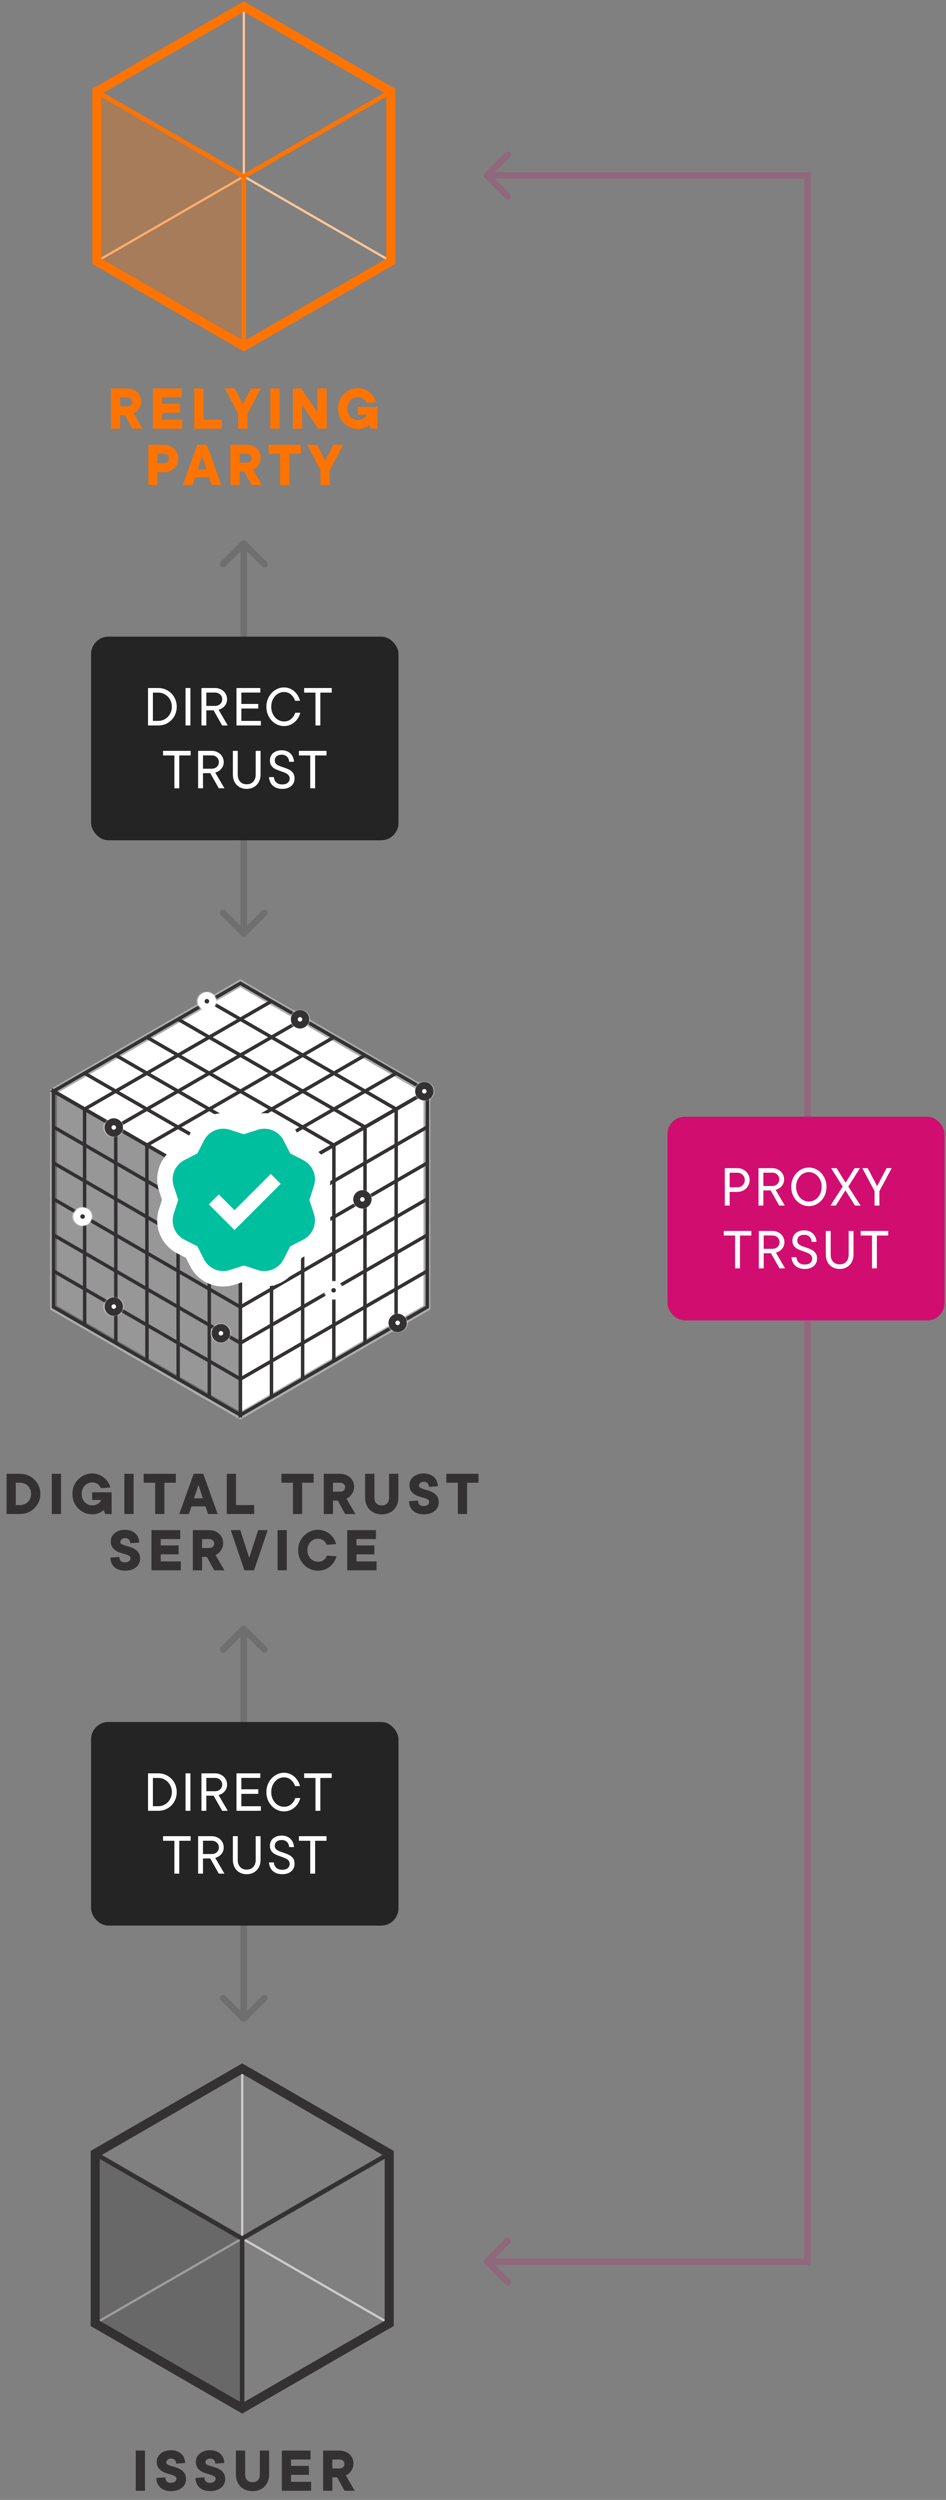 <svg width="437" height="1154" viewBox="0 0 437 1154" fill="none" xmlns="http://www.w3.org/2000/svg">
<rect x="0" y="0" width="437" height="1154" fill="#808080" stroke="none"/>
<path d="M112.637 3V81.42" stroke="#FFC799" stroke-width="1.044" stroke-miterlimit="10"/>
<path d="M180.547 120.625L112.637 81.42" stroke="#FFC799" stroke-width="1.044" stroke-miterlimit="10"/>
<path d="M44.716 120.625L112.636 81.42" stroke="#FFC799" stroke-width="1.044" stroke-miterlimit="10"/>
<path d="M44.716 42.216V120.625L112.636 159.841L180.546 120.625V42.216L112.636 3L44.716 42.216Z" stroke="#FF7300" stroke-width="4.176" stroke-miterlimit="10"/>
<path d="M112.606 159.884V81.464" stroke="#FF7300" stroke-width="2.088" stroke-miterlimit="10"/>
<path d="M44.696 42.26L112.606 81.464" stroke="#FF7300" stroke-width="2.088" stroke-miterlimit="10"/>
<path d="M180.526 42.26L112.606 81.464" stroke="#FF7300" stroke-width="2.088" stroke-miterlimit="10"/>
<path d="M44.847 42.468L112.257 81.503V159.573L44.847 120.826V42.468Z" fill="#FF7300" fill-opacity="0.3"/>
<path d="M51.227 179.325H58.744C59.701 179.325 60.571 179.482 61.354 179.795C62.155 180.091 62.842 180.509 63.416 181.048C63.99 181.587 64.434 182.214 64.748 182.927C65.061 183.641 65.217 184.406 65.217 185.224C65.217 186.251 65.035 187.121 64.669 187.835C64.304 188.548 63.904 189.131 63.468 189.583C63.033 190.018 62.624 190.332 62.242 190.523C61.876 190.714 61.694 190.81 61.694 190.81L65.818 197.884H61.093L57.7 191.698H55.481V197.884H51.227V179.325ZM58.744 187.574C59.475 187.574 60.049 187.382 60.467 186.999C60.884 186.599 61.093 186.103 61.093 185.511C61.093 184.92 60.884 184.433 60.467 184.05C60.049 183.65 59.475 183.449 58.744 183.449H55.481V187.574H58.744ZM70.635 179.325H83.895V183.449H74.889V186.399H83.164V190.523H74.889V193.76H84.182V197.884H70.635V179.325ZM89.737 179.325H93.992V193.76H102.397V197.884H89.737V179.325ZM110.039 190.967L103.853 179.325H108.421L112.205 186.686L115.938 179.325H120.506L114.32 190.967V197.884H110.039V190.967ZM124.883 179.325H129.138V197.884H124.883V179.325ZM135.293 179.325H139.13L146.621 190.21V179.325H150.902V197.884H147.065L139.548 186.973V197.884H135.293V179.325ZM165.32 198.04C164.067 198.04 162.884 197.797 161.77 197.31C160.674 196.822 159.708 196.161 158.873 195.326C158.038 194.473 157.377 193.473 156.889 192.324C156.419 191.176 156.185 189.931 156.185 188.592C156.185 187.269 156.419 186.034 156.889 184.885C157.377 183.737 158.038 182.745 158.873 181.909C159.708 181.057 160.674 180.387 161.77 179.9C162.884 179.412 164.067 179.169 165.32 179.169C166.417 179.169 167.426 179.351 168.348 179.717C169.288 180.065 170.114 180.543 170.828 181.152C171.559 181.744 172.168 182.431 172.655 183.215C173.142 183.998 173.499 184.807 173.725 185.642L169.288 185.955C169.183 185.625 169.018 185.303 168.792 184.989C168.566 184.659 168.287 184.372 167.957 184.128C167.643 183.884 167.26 183.684 166.808 183.528C166.373 183.371 165.877 183.293 165.32 183.293C164.659 183.293 164.033 183.423 163.441 183.684C162.849 183.945 162.327 184.311 161.875 184.781C161.44 185.25 161.092 185.816 160.831 186.477C160.587 187.121 160.465 187.826 160.465 188.592C160.465 189.375 160.587 190.097 160.831 190.758C161.092 191.402 161.44 191.959 161.875 192.428C162.327 192.898 162.849 193.264 163.441 193.525C164.033 193.786 164.659 193.916 165.32 193.916C165.912 193.916 166.434 193.847 166.886 193.707C167.356 193.551 167.756 193.351 168.087 193.107C168.435 192.864 168.722 192.594 168.948 192.298C169.175 192.002 169.34 191.706 169.444 191.411H165.32V187.861H174.299V197.884H171.35L170.619 196.109C170.201 196.474 169.723 196.796 169.183 197.075C168.731 197.318 168.174 197.544 167.513 197.753C166.869 197.945 166.138 198.04 165.32 198.04ZM68.506 205.325H75.711C76.668 205.325 77.546 205.491 78.347 205.821C79.165 206.152 79.87 206.604 80.461 207.179C81.053 207.735 81.514 208.397 81.844 209.162C82.175 209.928 82.341 210.755 82.341 211.642C82.341 212.529 82.175 213.365 81.844 214.148C81.514 214.913 81.053 215.583 80.461 216.158C79.87 216.714 79.165 217.158 78.347 217.489C77.546 217.819 76.668 217.985 75.711 217.985H72.761V223.884H68.506V205.325ZM75.711 213.861C76.041 213.861 76.346 213.8 76.624 213.678C76.92 213.556 77.172 213.4 77.381 213.208C77.607 212.999 77.781 212.764 77.903 212.503C78.025 212.225 78.086 211.938 78.086 211.642C78.086 211.346 78.025 211.068 77.903 210.807C77.781 210.546 77.607 210.319 77.381 210.128C77.172 209.919 76.92 209.754 76.624 209.632C76.346 209.51 76.041 209.449 75.711 209.449H72.761V213.861H75.711ZM91.135 205.325H95.572L102.202 223.884H97.764L96.59 220.36H90.117L88.942 223.884H84.505L91.135 205.325ZM95.415 216.654L93.353 210.467L91.291 216.654H95.415ZM106.431 205.325H113.948C114.905 205.325 115.775 205.482 116.558 205.795C117.359 206.091 118.046 206.509 118.62 207.048C119.195 207.587 119.638 208.214 119.952 208.927C120.265 209.641 120.421 210.406 120.421 211.224C120.421 212.251 120.239 213.121 119.873 213.835C119.508 214.548 119.108 215.131 118.673 215.583C118.237 216.018 117.829 216.332 117.446 216.523C117.08 216.714 116.898 216.81 116.898 216.81L121.022 223.884H116.297L112.904 217.698H110.685V223.884H106.431V205.325ZM113.948 213.574C114.679 213.574 115.253 213.382 115.671 212.999C116.088 212.599 116.297 212.103 116.297 211.511C116.297 210.92 116.088 210.433 115.671 210.05C115.253 209.65 114.679 209.449 113.948 209.449H110.685V213.574H113.948ZM129.396 209.449H124.071V205.325H138.949V209.449H133.65V223.884H129.396V209.449ZM148.052 216.967L141.866 205.325H146.434L150.219 212.686L153.952 205.325H158.519L152.333 216.967V223.884H148.052V216.967Z" fill="#FF7400"/>
<path d="M113.682 249.823C113.096 249.237 112.147 249.237 111.561 249.823L102.015 259.369C101.429 259.955 101.429 260.905 102.015 261.49C102.601 262.076 103.551 262.076 104.136 261.49L112.622 253.005L121.107 261.49C121.693 262.076 122.642 262.076 123.228 261.49C123.814 260.905 123.814 259.955 123.228 259.369L113.682 249.823ZM111.561 431.944C112.147 432.53 113.096 432.53 113.682 431.944L123.228 422.398C123.814 421.813 123.814 420.863 123.228 420.277C122.642 419.691 121.693 419.691 121.107 420.277L112.622 428.762L104.136 420.277C103.551 419.691 102.601 419.691 102.015 420.277C101.429 420.863 101.429 421.813 102.015 422.398L111.561 431.944ZM111.122 250.884L111.122 430.884L114.122 430.884L114.122 250.884L111.122 250.884Z" fill="#333132" fill-opacity="0.2"/>
<path d="M24.738 503.752V603.588L111.002 653.506L197.215 603.588V503.752L111.002 453.884L24.738 503.752Z" fill="white" stroke="#AEAEAE" stroke-width="3.187" stroke-miterlimit="10"/>
<path d="M111.041 453.884L197.442 503.718L111.041 553.551L24.64 503.718L111.041 453.884Z" stroke="#333132" stroke-width="1.594" stroke-miterlimit="10"/>
<path d="M39.037 495.406L125.449 545.239" stroke="#333132" stroke-width="1.594" stroke-miterlimit="10"/>
<path d="M53.444 487.103L139.846 536.936" stroke="#333132" stroke-width="1.594" stroke-miterlimit="10"/>
<path d="M67.841 478.802L154.242 528.636" stroke="#333132" stroke-width="1.594" stroke-miterlimit="10"/>
<path d="M82.238 470.488L168.649 520.321" stroke="#333132" stroke-width="1.594" stroke-miterlimit="10"/>
<path d="M96.643 462.187L183.045 512.02" stroke="#333132" stroke-width="1.594" stroke-miterlimit="10"/>
<path d="M183.045 495.406L96.643 545.239" stroke="#333132" stroke-width="1.594" stroke-miterlimit="10"/>
<path d="M168.649 487.103L82.247 536.936" stroke="#333132" stroke-width="1.594" stroke-miterlimit="10"/>
<path d="M154.242 478.802L67.841 528.636" stroke="#333132" stroke-width="1.594" stroke-miterlimit="10"/>
<path d="M139.846 470.488L53.444 520.321" stroke="#333132" stroke-width="1.594" stroke-miterlimit="10"/>
<path d="M125.449 462.187L39.037 512.02" stroke="#333132" stroke-width="1.594" stroke-miterlimit="10"/>
<path d="M111.029 553.492L111.073 653.234L24.715 603.326L24.671 503.583L111.029 553.492Z" stroke="#333132" stroke-width="1.594" stroke-miterlimit="10"/>
<path d="M39.069 511.896L39.117 611.646" stroke="#333132" stroke-width="1.594" stroke-miterlimit="10"/>
<path d="M53.462 520.221L53.506 619.963" stroke="#333132" stroke-width="1.594" stroke-miterlimit="10"/>
<path d="M67.849 528.536L67.893 628.279" stroke="#333132" stroke-width="1.594" stroke-miterlimit="10"/>
<path d="M82.246 536.849L82.295 636.6" stroke="#333132" stroke-width="1.594" stroke-miterlimit="10"/>
<path d="M96.641 545.174L96.684 644.916" stroke="#333132" stroke-width="1.594" stroke-miterlimit="10"/>
<path d="M111.073 636.612L24.715 586.702" stroke="#333132" stroke-width="1.594" stroke-miterlimit="10"/>
<path d="M111.064 619.989L24.707 570.08" stroke="#333132" stroke-width="1.594" stroke-miterlimit="10"/>
<path d="M111.05 603.364L24.692 553.454" stroke="#333132" stroke-width="1.594" stroke-miterlimit="10"/>
<path d="M111.05 586.738L24.692 536.829" stroke="#333132" stroke-width="1.594" stroke-miterlimit="10"/>
<path d="M111.042 570.12L24.679 520.202" stroke="#333132" stroke-width="1.594" stroke-miterlimit="10"/>
<path d="M111.064 553.493L111.021 653.235L197.378 603.327L197.421 503.584L111.064 553.493Z" stroke="#333132" stroke-width="1.594" stroke-miterlimit="10"/>
<path d="M183.024 511.896L182.976 611.647" stroke="#333132" stroke-width="1.594" stroke-miterlimit="10"/>
<path d="M168.63 520.221L168.586 619.963" stroke="#333132" stroke-width="1.594" stroke-miterlimit="10"/>
<path d="M154.242 528.538L154.199 628.281" stroke="#333132" stroke-width="1.594" stroke-miterlimit="10"/>
<path d="M139.844 536.85L139.796 636.601" stroke="#333132" stroke-width="1.594" stroke-miterlimit="10"/>
<path d="M125.452 545.174L125.408 644.916" stroke="#333132" stroke-width="1.594" stroke-miterlimit="10"/>
<path d="M111.02 636.61L197.377 586.7" stroke="#333132" stroke-width="1.594" stroke-miterlimit="10"/>
<path d="M111.029 619.991L197.386 570.082" stroke="#333132" stroke-width="1.594" stroke-miterlimit="10"/>
<path d="M111.041 603.364L197.399 553.454" stroke="#333132" stroke-width="1.594" stroke-miterlimit="10"/>
<path d="M111.041 586.738L197.399 536.829" stroke="#333132" stroke-width="1.594" stroke-miterlimit="10"/>
<path d="M111.05 570.12L197.413 520.202" stroke="#333132" stroke-width="1.594" stroke-miterlimit="10"/>
<path d="M24.48 503.607L111.041 553.699V653.884L24.48 604.161V503.607Z" fill="#333132" fill-opacity="0.5"/>
<path d="M138.539 475.391C141.191 475.391 143.341 473.241 143.341 470.589C143.341 467.937 141.191 465.786 138.539 465.786C135.886 465.786 133.736 467.937 133.736 470.589C133.736 473.241 135.886 475.391 138.539 475.391Z" fill="url(#paint0_radial_1205_3830)"/>
<path d="M138.587 473.183C140.046 473.183 141.228 472.001 141.228 470.542C141.228 469.083 140.046 467.9 138.587 467.9C137.128 467.9 135.946 469.083 135.946 470.542C135.946 472.001 137.128 473.183 138.587 473.183Z" fill="white" stroke="#333132" stroke-width="3.187" stroke-miterlimit="10"/>
<path d="M38.103 566.433C40.755 566.433 42.905 564.283 42.905 561.63C42.905 558.978 40.755 556.828 38.103 556.828C35.45 556.828 33.3 558.978 33.3 561.63C33.3 564.283 35.45 566.433 38.103 566.433Z" fill="url(#paint1_radial_1205_3830)"/>
<path d="M38.15 564.223C39.609 564.223 40.792 563.041 40.792 561.582C40.792 560.123 39.609 558.94 38.15 558.94C36.691 558.94 35.509 560.123 35.509 561.582C35.509 563.041 36.691 564.223 38.15 564.223Z" fill="#333132" stroke="white" stroke-width="3.187" stroke-miterlimit="10"/>
<path d="M167.356 558.498C170.009 558.498 172.159 556.347 172.159 553.695C172.159 551.042 170.009 548.893 167.356 548.893C164.704 548.893 162.554 551.042 162.554 553.695C162.554 556.347 164.704 558.498 167.356 558.498Z" fill="url(#paint2_radial_1205_3830)"/>
<path d="M167.406 556.288C168.865 556.288 170.048 555.105 170.048 553.646C170.048 552.187 168.865 551.005 167.406 551.005C165.948 551.005 164.765 552.187 164.765 553.646C164.765 555.105 165.948 556.288 167.406 556.288Z" fill="white" stroke="#333132" stroke-width="3.187" stroke-miterlimit="10"/>
<path d="M81.324 574.576C83.977 574.576 86.127 572.426 86.127 569.774C86.127 567.121 83.977 564.971 81.324 564.971C78.672 564.971 76.522 567.121 76.522 569.774C76.522 572.426 78.672 574.576 81.324 574.576Z" fill="url(#paint3_radial_1205_3830)"/>
<path d="M81.372 572.367C82.831 572.367 84.014 571.184 84.014 569.725C84.014 568.266 82.831 567.084 81.372 567.084C79.914 567.084 78.731 568.266 78.731 569.725C78.731 571.184 79.914 572.367 81.372 572.367Z" fill="#333132" stroke="white" stroke-width="3.187" stroke-miterlimit="10"/>
<path d="M52.51 525.298C55.163 525.298 57.313 523.148 57.313 520.495C57.313 517.843 55.163 515.692 52.51 515.692C49.858 515.692 47.708 517.843 47.708 520.495C47.708 523.148 49.858 525.298 52.51 525.298Z" fill="url(#paint4_radial_1205_3830)"/>
<path d="M52.559 523.088C54.018 523.088 55.201 521.906 55.201 520.447C55.201 518.988 54.018 517.806 52.559 517.806C51.101 517.806 49.918 518.988 49.918 520.447C49.918 521.906 51.101 523.088 52.559 523.088Z" fill="white" stroke="#333132" stroke-width="3.187" stroke-miterlimit="10"/>
<path d="M124.967 549.937C127.619 549.937 129.769 547.787 129.769 545.134C129.769 542.482 127.619 540.332 124.967 540.332C122.314 540.332 120.164 542.482 120.164 545.134C120.164 547.787 122.314 549.937 124.967 549.937Z" fill="url(#paint5_radial_1205_3830)"/>
<path d="M125.015 547.727C126.474 547.727 127.657 546.545 127.657 545.086C127.657 543.627 126.474 542.444 125.015 542.444C123.556 542.444 122.374 543.627 122.374 545.086C122.374 546.545 123.556 547.727 125.015 547.727Z" fill="white" stroke="#333132" stroke-width="3.187" stroke-miterlimit="10"/>
<path d="M154.062 600.47C156.715 600.47 158.865 598.32 158.865 595.667C158.865 593.015 156.715 590.864 154.062 590.864C151.41 590.864 149.26 593.015 149.26 595.667C149.26 598.32 151.41 600.47 154.062 600.47Z" fill="url(#paint6_radial_1205_3830)"/>
<path d="M154.112 598.26C155.571 598.26 156.753 597.077 156.753 595.619C156.753 594.16 155.571 592.977 154.112 592.977C152.653 592.977 151.47 594.16 151.47 595.619C151.47 597.077 152.653 598.26 154.112 598.26Z" fill="#333132" stroke="white" stroke-width="3.187" stroke-miterlimit="10"/>
<path d="M183.643 615.503C186.295 615.503 188.446 613.352 188.446 610.7C188.446 608.047 186.295 605.897 183.643 605.897C180.99 605.897 178.84 608.047 178.84 610.7C178.84 613.352 180.99 615.503 183.643 615.503Z" fill="url(#paint7_radial_1205_3830)"/>
<path d="M183.692 613.292C185.151 613.292 186.333 612.11 186.333 610.651C186.333 609.192 185.151 608.01 183.692 608.01C182.233 608.01 181.051 609.192 181.051 610.651C181.051 612.11 182.233 613.292 183.692 613.292Z" fill="white" stroke="#333132" stroke-width="3.187" stroke-miterlimit="10"/>
<path d="M52.51 607.985C55.163 607.985 57.313 605.835 57.313 603.183C57.313 600.531 55.163 598.38 52.51 598.38C49.858 598.38 47.708 600.531 47.708 603.183C47.708 605.835 49.858 607.985 52.51 607.985Z" fill="url(#paint8_radial_1205_3830)"/>
<path d="M52.559 605.776C54.018 605.776 55.201 604.592 55.201 603.134C55.201 601.675 54.018 600.492 52.559 600.492C51.101 600.492 49.918 601.675 49.918 603.134C49.918 604.592 51.101 605.776 52.559 605.776Z" fill="white" stroke="#333132" stroke-width="3.187" stroke-miterlimit="10"/>
<path d="M101.998 620.304C104.65 620.304 106.8 618.154 106.8 615.502C106.8 612.85 104.65 610.699 101.998 610.699C99.345 610.699 97.195 612.85 97.195 615.502C97.195 618.154 99.345 620.304 101.998 620.304Z" fill="url(#paint9_radial_1205_3830)"/>
<path d="M102.047 618.097C103.506 618.097 104.688 616.915 104.688 615.456C104.688 613.997 103.506 612.814 102.047 612.814C100.588 612.814 99.406 613.997 99.406 615.456C99.406 616.915 100.588 618.097 102.047 618.097Z" fill="white" stroke="#333132" stroke-width="3.187" stroke-miterlimit="10"/>
<path d="M95.525 467.04C98.178 467.04 100.328 464.889 100.328 462.237C100.328 459.584 98.178 457.435 95.525 457.435C92.873 457.435 90.722 459.584 90.722 462.237C90.722 464.889 92.873 467.04 95.525 467.04Z" fill="url(#paint10_radial_1205_3830)"/>
<path d="M95.574 464.831C97.033 464.831 98.216 463.648 98.216 462.189C98.216 460.73 97.033 459.548 95.574 459.548C94.115 459.548 92.933 460.73 92.933 462.189C92.933 463.648 94.115 464.831 95.574 464.831Z" fill="#333132" stroke="white" stroke-width="3.187" stroke-miterlimit="10"/>
<path d="M195.961 508.593C198.614 508.593 200.764 506.443 200.764 503.79C200.764 501.138 198.614 498.988 195.961 498.988C193.309 498.988 191.158 501.138 191.158 503.79C191.158 506.443 193.309 508.593 195.961 508.593Z" fill="url(#paint11_radial_1205_3830)"/>
<path d="M196.009 506.383C197.468 506.383 198.65 505.201 198.65 503.742C198.65 502.283 197.468 501.101 196.009 501.101C194.55 501.101 193.367 502.283 193.367 503.742C193.367 505.201 194.55 506.383 196.009 506.383Z" fill="white" stroke="#333132" stroke-width="3.187" stroke-miterlimit="10"/>
<path d="M146.678 553.922L146.692 553.882L146.678 553.842L148.385 548.563C150.434 542.227 147.583 535.344 141.657 532.315L136.721 529.793L134.2 524.857C131.17 518.927 124.282 516.076 117.947 518.125L112.672 519.836L112.623 519.818L112.574 519.836L107.3 518.125C100.964 516.076 94.077 518.927 91.047 524.857L88.526 529.793L83.59 532.315C77.664 535.344 74.808 542.227 76.862 548.563L78.569 553.842L78.555 553.882L78.569 553.922L76.862 559.201C74.813 565.537 77.664 572.42 83.59 575.449L88.526 577.971L91.047 582.907C94.077 588.837 100.964 591.688 107.3 589.639L112.574 587.928L112.623 587.946L112.672 587.928L117.947 589.639C124.282 591.688 131.17 588.837 134.2 582.907L136.721 577.971L141.657 575.449C147.583 572.42 150.438 565.537 148.385 559.201L146.678 553.922Z" fill="#00BF9F"/>
<path d="M122.171 593.879C120.407 593.879 118.611 593.603 116.847 593.032L112.659 591.674L112.619 591.687L112.579 591.674L108.396 593.028C100.35 595.634 91.716 592.057 87.871 584.528L85.871 580.616L81.959 578.616C74.43 574.771 70.857 566.141 73.463 558.095L74.813 553.93V553.921L74.826 553.868L73.463 549.657C70.862 541.616 74.434 532.986 81.964 529.137L85.875 527.137L87.876 523.225C91.72 515.696 100.35 512.123 108.396 514.725L112.566 516.079L112.619 516.061L112.677 516.079L116.847 514.725C124.893 512.119 133.527 515.696 137.372 523.225L139.372 527.137L143.284 529.137C150.813 532.982 154.386 541.612 151.78 549.657L150.425 553.841L150.412 553.885L151.775 558.1C154.377 566.141 150.804 574.771 143.275 578.62L139.363 580.62L137.363 584.532C134.36 590.408 128.444 593.879 122.167 593.879H122.171ZM112.682 584.189L119.048 586.252C123.744 587.771 128.778 585.686 131.023 581.289L134.071 575.323L140.036 572.276C144.429 570.031 146.514 564.992 144.995 560.301L142.932 553.921L142.981 553.774L143.288 552.749L144.995 547.47C146.514 542.774 144.429 537.74 140.036 535.495L134.071 532.447L131.023 526.482C128.778 522.085 123.739 519.995 119.044 521.519L112.664 523.586L112.624 523.573L112.579 523.586L106.195 521.515C101.499 519.995 96.465 522.08 94.22 526.478L91.172 532.443L85.207 535.49C80.814 537.736 78.725 542.77 80.248 547.466L82.316 553.85L82.249 554.05L81.959 555.017L80.253 560.296C78.734 564.992 80.819 570.026 85.211 572.272L91.177 575.319L94.224 581.284C96.469 585.682 101.508 587.767 106.204 586.247L112.57 584.185L112.628 584.202L112.686 584.185L112.682 584.189Z" fill="white"/>
<path d="M101.058 551.364L96.474 555.948L108.338 567.812L129.678 546.472L125.094 541.888L108.338 558.643L101.058 551.364Z" fill="white"/>
<path d="M3.04 680.325H9.357C10.645 680.325 11.854 680.569 12.985 681.056C14.116 681.543 15.099 682.205 15.934 683.04C16.77 683.875 17.431 684.858 17.918 685.989C18.405 687.103 18.649 688.304 18.649 689.592C18.649 690.879 18.405 692.089 17.918 693.22C17.431 694.351 16.77 695.334 15.934 696.169C15.099 697.004 14.116 697.666 12.985 698.153C11.854 698.64 10.645 698.884 9.357 698.884H3.04V680.325ZM9.357 694.76C10.053 694.76 10.705 694.629 11.315 694.368C11.941 694.107 12.472 693.75 12.907 693.298C13.359 692.828 13.716 692.28 13.977 691.654C14.238 691.01 14.368 690.322 14.368 689.592C14.368 688.861 14.238 688.182 13.977 687.556C13.716 686.912 13.359 686.364 12.907 685.911C12.472 685.459 11.941 685.102 11.315 684.841C10.705 684.58 10.053 684.449 9.357 684.449H7.295V694.76H9.357ZM23.927 680.325H28.181V698.884H23.927V680.325ZM42.585 699.04C41.332 699.04 40.149 698.797 39.035 698.31C37.939 697.822 36.973 697.161 36.138 696.326C35.303 695.473 34.642 694.473 34.154 693.324C33.684 692.176 33.45 690.931 33.45 689.592C33.45 688.269 33.684 687.034 34.154 685.885C34.642 684.737 35.303 683.745 36.138 682.909C36.973 682.057 37.939 681.387 39.035 680.9C40.149 680.412 41.332 680.169 42.585 680.169C43.681 680.169 44.691 680.351 45.613 680.717C46.553 681.065 47.379 681.543 48.093 682.152C48.824 682.744 49.433 683.431 49.92 684.215C50.407 684.998 50.764 685.807 50.99 686.642L46.553 686.955C46.448 686.625 46.283 686.303 46.057 685.989C45.831 685.659 45.552 685.372 45.221 685.128C44.908 684.884 44.526 684.684 44.073 684.528C43.638 684.371 43.142 684.293 42.585 684.293C41.924 684.293 41.297 684.423 40.706 684.684C40.114 684.945 39.592 685.311 39.14 685.781C38.705 686.25 38.357 686.816 38.096 687.477C37.852 688.121 37.73 688.826 37.73 689.592C37.73 690.375 37.852 691.097 38.096 691.758C38.357 692.402 38.705 692.959 39.14 693.428C39.592 693.898 40.114 694.264 40.706 694.525C41.297 694.786 41.924 694.916 42.585 694.916C43.177 694.916 43.699 694.847 44.151 694.707C44.621 694.551 45.021 694.351 45.352 694.107C45.7 693.864 45.987 693.594 46.213 693.298C46.44 693.002 46.605 692.706 46.709 692.411H42.585V688.861H51.564V698.884H48.615L47.884 697.109C47.466 697.474 46.988 697.796 46.448 698.075C45.996 698.318 45.439 698.544 44.778 698.753C44.134 698.945 43.403 699.04 42.585 699.04ZM57.441 680.325H61.696V698.884H57.441V680.325ZM71.689 684.449H66.364V680.325H81.242V684.449H75.943V698.884H71.689V684.449ZM89.46 680.325H93.897L100.527 698.884H96.09L94.915 695.36H88.442L87.267 698.884H82.83L89.46 680.325ZM93.741 691.654L91.679 685.467L89.617 691.654H93.741ZM104.756 680.325H109.011V694.76H117.416V698.884H104.756V680.325ZM135.327 684.449H130.002V680.325H144.881V684.449H139.582V698.884H135.327V684.449ZM149.573 680.325H157.09C158.047 680.325 158.917 680.482 159.7 680.795C160.501 681.091 161.188 681.509 161.763 682.048C162.337 682.587 162.781 683.214 163.094 683.927C163.407 684.641 163.564 685.406 163.564 686.224C163.564 687.251 163.381 688.121 163.015 688.835C162.65 689.548 162.25 690.131 161.815 690.583C161.38 691.018 160.971 691.332 160.588 691.523C160.223 691.714 160.04 691.81 160.04 691.81L164.164 698.884H159.439L156.046 692.698H153.828V698.884H149.573V680.325ZM157.09 688.574C157.821 688.574 158.395 688.382 158.813 687.999C159.231 687.599 159.439 687.103 159.439 686.511C159.439 685.92 159.231 685.433 158.813 685.05C158.395 684.65 157.821 684.449 157.09 684.449H153.828V688.574H157.09ZM176.342 699.04C175.193 699.04 174.149 698.858 173.21 698.492C172.27 698.109 171.461 697.587 170.782 696.926C170.121 696.247 169.599 695.438 169.216 694.499C168.851 693.559 168.668 692.515 168.668 691.366V680.325H172.949V691.366C172.949 692.48 173.253 693.35 173.862 693.977C174.471 694.603 175.298 694.916 176.342 694.916C177.386 694.916 178.213 694.603 178.822 693.977C179.431 693.35 179.735 692.48 179.735 691.366V680.325H184.016V691.366C184.016 692.515 183.824 693.559 183.442 694.499C183.076 695.438 182.554 696.247 181.876 696.926C181.214 697.587 180.414 698.109 179.474 698.492C178.534 698.858 177.49 699.04 176.342 699.04ZM195.767 699.04C194.688 699.04 193.731 698.892 192.896 698.597C192.06 698.301 191.347 697.883 190.755 697.344C190.181 696.804 189.737 696.169 189.424 695.438C189.128 694.69 188.98 693.872 188.98 692.985L193.104 692.698C193.104 693.515 193.322 694.142 193.757 694.577C194.209 694.995 194.879 695.203 195.767 695.203C196.585 695.203 197.202 695.012 197.62 694.629C198.055 694.246 198.273 693.794 198.273 693.272C198.273 692.802 198.046 692.437 197.594 692.176C197.142 691.915 196.576 691.68 195.897 691.471C195.219 691.262 194.488 691.045 193.705 690.818C192.922 690.575 192.191 690.244 191.512 689.826C190.834 689.391 190.268 688.835 189.816 688.156C189.363 687.477 189.137 686.581 189.137 685.467C189.137 684.771 189.285 684.101 189.581 683.458C189.894 682.814 190.329 682.248 190.886 681.761C191.46 681.274 192.156 680.891 192.974 680.612C193.792 680.317 194.723 680.169 195.767 680.169C196.759 680.169 197.655 680.317 198.455 680.612C199.256 680.908 199.934 681.317 200.491 681.839C201.048 682.361 201.474 682.988 201.77 683.719C202.084 684.432 202.24 685.215 202.24 686.068L198.116 686.355C198.116 685.624 197.907 685.05 197.49 684.632C197.072 684.215 196.498 684.006 195.767 684.006C195.106 684.006 194.566 684.188 194.149 684.554C193.748 684.919 193.548 685.328 193.548 685.781C193.548 686.216 193.774 686.555 194.227 686.799C194.679 687.042 195.245 687.268 195.923 687.477C196.602 687.669 197.333 687.886 198.116 688.13C198.899 688.373 199.63 688.713 200.309 689.148C200.987 689.565 201.553 690.131 202.005 690.844C202.458 691.54 202.684 692.454 202.684 693.585C202.684 694.316 202.527 695.012 202.214 695.673C201.918 696.335 201.474 696.917 200.883 697.422C200.291 697.909 199.56 698.301 198.69 698.597C197.838 698.892 196.863 699.04 195.767 699.04ZM211.507 684.449H206.182V680.325H221.06V684.449H215.762V698.884H211.507V684.449ZM57.801 725.04C56.722 725.04 55.765 724.892 54.93 724.597C54.095 724.301 53.381 723.883 52.79 723.344C52.215 722.804 51.772 722.169 51.459 721.438C51.163 720.69 51.015 719.872 51.015 718.985L55.139 718.698C55.139 719.515 55.356 720.142 55.791 720.577C56.244 720.995 56.914 721.203 57.801 721.203C58.619 721.203 59.237 721.012 59.655 720.629C60.09 720.246 60.307 719.794 60.307 719.272C60.307 718.802 60.081 718.437 59.628 718.176C59.176 717.915 58.611 717.68 57.932 717.471C57.253 717.262 56.522 717.045 55.739 716.818C54.956 716.575 54.225 716.244 53.547 715.826C52.868 715.391 52.303 714.835 51.85 714.156C51.398 713.477 51.171 712.581 51.171 711.467C51.171 710.771 51.319 710.101 51.615 709.458C51.928 708.814 52.363 708.248 52.92 707.761C53.495 707.274 54.191 706.891 55.008 706.612C55.826 706.317 56.757 706.169 57.801 706.169C58.793 706.169 59.689 706.317 60.49 706.612C61.29 706.908 61.969 707.317 62.526 707.839C63.083 708.361 63.509 708.988 63.805 709.719C64.118 710.432 64.275 711.215 64.275 712.068L60.151 712.355C60.151 711.624 59.942 711.05 59.524 710.632C59.106 710.215 58.532 710.006 57.801 710.006C57.14 710.006 56.601 710.188 56.183 710.554C55.783 710.919 55.583 711.328 55.583 711.781C55.583 712.216 55.809 712.555 56.261 712.799C56.714 713.042 57.279 713.268 57.958 713.477C58.637 713.669 59.367 713.886 60.151 714.13C60.934 714.373 61.664 714.713 62.343 715.148C63.022 715.565 63.587 716.131 64.04 716.844C64.492 717.54 64.718 718.454 64.718 719.585C64.718 720.316 64.562 721.012 64.249 721.673C63.953 722.335 63.509 722.917 62.917 723.422C62.326 723.909 61.595 724.301 60.725 724.597C59.872 724.892 58.898 725.04 57.801 725.04ZM69.985 706.325H83.245V710.449H74.24V713.399H82.514V717.523H74.24V720.76H83.532V724.884H69.985V706.325ZM89.087 706.325H96.605C97.562 706.325 98.432 706.482 99.215 706.795C100.015 707.091 100.703 707.509 101.277 708.048C101.851 708.587 102.295 709.214 102.608 709.927C102.921 710.641 103.078 711.406 103.078 712.224C103.078 713.251 102.895 714.121 102.53 714.835C102.164 715.548 101.764 716.131 101.329 716.583C100.894 717.018 100.485 717.332 100.102 717.523C99.737 717.714 99.554 717.81 99.554 717.81L103.678 724.884H98.954L95.561 718.698H93.342V724.884H89.087V706.325ZM96.605 714.574C97.335 714.574 97.91 714.382 98.327 713.999C98.745 713.599 98.954 713.103 98.954 712.511C98.954 711.92 98.745 711.433 98.327 711.05C97.91 710.65 97.335 710.449 96.605 710.449H93.342V714.574H96.605ZM106.597 706.325H111.008L115.132 719.141L119.256 706.325H123.667L117.351 724.884H112.913L106.597 706.325ZM128.21 706.325H132.464V724.884H128.21V706.325ZM146.868 725.04C145.615 725.04 144.432 724.797 143.318 724.31C142.222 723.822 141.256 723.161 140.421 722.326C139.586 721.473 138.924 720.473 138.437 719.324C137.967 718.176 137.732 716.931 137.732 715.592C137.732 714.269 137.967 713.034 138.437 711.885C138.924 710.737 139.586 709.745 140.421 708.909C141.256 708.057 142.222 707.387 143.318 706.9C144.432 706.412 145.615 706.169 146.868 706.169C147.964 706.169 148.974 706.351 149.896 706.717C150.836 707.065 151.662 707.543 152.376 708.152C153.106 708.761 153.715 709.466 154.203 710.267C154.69 711.067 155.047 711.911 155.273 712.799L150.836 713.086C150.731 712.72 150.566 712.372 150.34 712.042C150.113 711.694 149.835 711.398 149.504 711.154C149.191 710.893 148.808 710.684 148.356 710.528C147.921 710.371 147.425 710.293 146.868 710.293C146.207 710.293 145.58 710.423 144.989 710.684C144.397 710.945 143.875 711.311 143.423 711.781C142.988 712.25 142.64 712.816 142.379 713.477C142.135 714.121 142.013 714.826 142.013 715.592C142.013 716.375 142.135 717.097 142.379 717.758C142.64 718.402 142.988 718.959 143.423 719.428C143.875 719.898 144.397 720.264 144.989 720.525C145.58 720.786 146.207 720.916 146.868 720.916C147.46 720.916 147.982 720.838 148.434 720.681C148.904 720.525 149.304 720.316 149.635 720.055C149.983 719.794 150.27 719.498 150.496 719.167C150.722 718.819 150.888 718.463 150.992 718.097L155.403 718.411C155.177 719.298 154.82 720.142 154.333 720.942C153.846 721.743 153.237 722.448 152.506 723.057C151.793 723.666 150.957 724.153 150 724.518C149.061 724.866 148.017 725.04 146.868 725.04ZM160.399 706.325H173.658V710.449H164.653V713.399H172.928V717.523H164.653V720.76H173.946V724.884H160.399V706.325Z" fill="#333132"/>
<path d="M113.682 750.823C113.096 750.237 112.147 750.237 111.561 750.823L102.015 760.369C101.429 760.955 101.429 761.905 102.015 762.49C102.601 763.076 103.551 763.076 104.136 762.49L112.622 754.005L121.107 762.49C121.693 763.076 122.642 763.076 123.228 762.49C123.814 761.905 123.814 760.955 123.228 760.369L113.682 750.823ZM111.561 932.944C112.147 933.53 113.096 933.53 113.682 932.944L123.228 923.398C123.814 922.813 123.814 921.863 123.228 921.277C122.642 920.691 121.693 920.691 121.107 921.277L112.622 929.762L104.136 921.277C103.551 920.691 102.601 920.691 102.015 921.277C101.429 921.863 101.429 922.813 102.015 923.398L111.561 932.944ZM111.122 751.884L111.122 931.884L114.122 931.884L114.122 751.884L111.122 751.884Z" fill="#333132" fill-opacity="0.2"/>
<rect x="42.076" y="794.884" width="142" height="94" rx="8" fill="#242424"/>
<path d="M68.379 835.884V818.601H73.144C74.707 818.601 76.131 818.98 77.415 819.737C78.715 820.494 79.744 821.531 80.501 822.848C81.258 824.165 81.637 825.63 81.637 827.243C81.637 828.872 81.258 830.345 80.501 831.662C79.744 832.979 78.715 834.016 77.415 834.773C76.131 835.513 74.707 835.884 73.144 835.884H68.379ZM73.144 833.761C74.263 833.761 75.3 833.481 76.254 832.921C77.209 832.345 77.966 831.563 78.526 830.576C79.102 829.572 79.39 828.461 79.39 827.243C79.39 826.025 79.102 824.922 78.526 823.934C77.966 822.93 77.209 822.148 76.254 821.589C75.3 821.013 74.263 820.725 73.144 820.725H70.625V833.761H73.144ZM87.96 835.884H85.713V818.601H87.96V835.884ZM102.621 835.884L98.67 828.897H95.313V835.884H93.066V818.601H99.362C100.399 818.601 101.337 818.832 102.176 819.293C103.032 819.754 103.699 820.379 104.176 821.169C104.653 821.959 104.892 822.84 104.892 823.811C104.892 824.963 104.53 825.975 103.806 826.848C103.098 827.703 102.151 828.296 100.966 828.625L105.213 835.884H102.621ZM95.313 820.7V826.848H99.337C100.308 826.848 101.098 826.56 101.707 825.983C102.332 825.407 102.645 824.683 102.645 823.811C102.645 822.906 102.332 822.165 101.707 821.589C101.098 820.996 100.308 820.7 99.337 820.7H95.313ZM111.49 828.057V833.785H120.501V835.884H109.243V818.601H120.254V820.7H111.49V825.959H119.316V828.057H111.49ZM131.204 836.155C129.756 836.155 128.406 835.769 127.155 834.995C125.904 834.205 124.908 833.135 124.168 831.785C123.427 830.419 123.057 828.905 123.057 827.243C123.057 825.58 123.427 824.074 124.168 822.725C124.908 821.358 125.904 820.289 127.155 819.515C128.406 818.725 129.756 818.33 131.204 818.33C132.422 818.33 133.541 818.61 134.562 819.169C135.582 819.712 136.438 820.453 137.129 821.391C137.821 822.329 138.306 823.358 138.586 824.477H136.29C135.928 823.325 135.302 822.371 134.414 821.613C133.541 820.84 132.471 820.453 131.204 820.453C130.151 820.453 129.171 820.741 128.266 821.317C127.377 821.893 126.661 822.7 126.118 823.737C125.575 824.774 125.303 825.942 125.303 827.243C125.303 828.543 125.575 829.712 126.118 830.748C126.661 831.785 127.377 832.592 128.266 833.168C129.171 833.744 130.151 834.032 131.204 834.032C132.504 834.032 133.599 833.654 134.488 832.896C135.376 832.139 136.018 831.176 136.413 830.008H138.709C138.43 831.143 137.936 832.18 137.228 833.119C136.537 834.04 135.673 834.781 134.636 835.341C133.599 835.884 132.455 836.155 131.204 836.155ZM147.978 835.884H145.731V820.725H140.497V818.601H153.237V820.725H147.978V835.884ZM82.811 864.884H80.564V849.725H75.33V847.601H88.07V849.725H82.811V864.884ZM101.077 864.884L97.127 857.897H93.769V864.884H91.523V847.601H97.819C98.856 847.601 99.794 847.832 100.633 848.293C101.489 848.754 102.156 849.379 102.633 850.169C103.11 850.959 103.349 851.84 103.349 852.811C103.349 853.963 102.987 854.975 102.263 855.848C101.555 856.703 100.608 857.296 99.423 857.625L103.67 864.884H101.077ZM93.769 849.7V855.848H97.794C98.765 855.848 99.555 855.56 100.164 854.983C100.789 854.407 101.102 853.683 101.102 852.811C101.102 851.906 100.789 851.165 100.164 850.589C99.555 849.996 98.765 849.7 97.794 849.7H93.769ZM113.971 865.155C112.704 865.155 111.584 864.876 110.613 864.316C109.642 863.756 108.893 862.974 108.367 861.97C107.84 860.966 107.576 859.831 107.576 858.563V847.601H109.823V858.563C109.823 859.93 110.194 861.016 110.934 861.822C111.691 862.629 112.704 863.032 113.971 863.032C115.238 863.032 116.242 862.629 116.983 861.822C117.74 860.999 118.119 859.913 118.119 858.563V847.601H120.365V858.563C120.365 859.831 120.094 860.966 119.551 861.97C119.024 862.958 118.275 863.74 117.304 864.316C116.333 864.876 115.222 865.155 113.971 865.155ZM130.31 865.155C129.125 865.155 128.08 864.925 127.175 864.464C126.286 864.003 125.595 863.361 125.101 862.538C124.607 861.715 124.327 860.777 124.261 859.724H126.508C126.607 860.777 126.986 861.608 127.644 862.217C128.302 862.81 129.199 863.106 130.335 863.106C131.454 863.106 132.31 862.859 132.903 862.366C133.512 861.855 133.816 861.197 133.816 860.39C133.816 859.765 133.635 859.255 133.273 858.86C132.927 858.448 132.491 858.119 131.964 857.872C131.454 857.625 130.738 857.345 129.817 857.033C128.697 856.654 127.8 856.3 127.125 855.971C126.451 855.625 125.875 855.14 125.397 854.514C124.92 853.872 124.681 853.041 124.681 852.021C124.681 851.132 124.895 850.334 125.323 849.626C125.768 848.902 126.401 848.342 127.224 847.947C128.047 847.536 129.018 847.33 130.137 847.33C131.257 847.33 132.236 847.56 133.075 848.021C133.915 848.482 134.565 849.116 135.026 849.922C135.503 850.729 135.767 851.634 135.816 852.638H133.569C133.503 851.65 133.166 850.86 132.557 850.268C131.948 849.675 131.142 849.379 130.137 849.379C129.133 849.379 128.343 849.626 127.767 850.12C127.208 850.613 126.928 851.255 126.928 852.045C126.928 852.638 127.093 853.124 127.422 853.502C127.767 853.881 128.195 854.185 128.706 854.416C129.232 854.646 129.932 854.901 130.804 855.181C131.94 855.56 132.853 855.922 133.545 856.267C134.236 856.596 134.828 857.09 135.322 857.749C135.816 858.407 136.063 859.271 136.063 860.341C136.063 861.773 135.553 862.933 134.532 863.822C133.528 864.711 132.121 865.155 130.31 865.155ZM145.567 864.884H143.32V849.725H138.086V847.601H150.826V849.725H145.567V864.884Z" fill="white"/>
<path d="M111.885 954.884V1033.3" stroke="#CDCBCC" stroke-width="1.044" stroke-miterlimit="10"/>
<path d="M179.792 1072.51L111.885 1033.3" stroke="#CDCBCC" stroke-width="1.044" stroke-miterlimit="10"/>
<path d="M43.968 1072.51L111.885 1033.3" stroke="#CDCBCC" stroke-width="1.044" stroke-miterlimit="10"/>
<path d="M43.966 994.1V1072.51L111.884 1111.72L179.79 1072.51V994.1L111.884 954.885L43.966 994.1Z" stroke="#333132" stroke-width="4.176" stroke-miterlimit="10"/>
<path d="M111.854 1111.77V1033.35" stroke="#333132" stroke-width="2.088" stroke-miterlimit="10"/>
<path d="M43.948 994.144L111.854 1033.35" stroke="#333132" stroke-width="2.088" stroke-miterlimit="10"/>
<path d="M179.772 994.144L111.855 1033.35" stroke="#333132" stroke-width="2.088" stroke-miterlimit="10"/>
<path d="M44.092 994.352L111.503 1033.39V1111.46L44.092 1072.71V994.352Z" fill="#333132" fill-opacity="0.3"/>
<path d="M62.715 1131.21H66.97V1149.77H62.715V1131.21ZM79.024 1149.92C77.945 1149.92 76.988 1149.78 76.153 1149.48C75.318 1149.18 74.604 1148.77 74.013 1148.23C73.439 1147.69 72.995 1147.05 72.681 1146.32C72.386 1145.57 72.238 1144.76 72.238 1143.87L76.362 1143.58C76.362 1144.4 76.579 1145.03 77.014 1145.46C77.467 1145.88 78.137 1146.09 79.024 1146.09C79.842 1146.09 80.46 1145.9 80.878 1145.51C81.313 1145.13 81.53 1144.68 81.53 1144.16C81.53 1143.69 81.304 1143.32 80.852 1143.06C80.399 1142.8 79.834 1142.56 79.155 1142.35C78.476 1142.15 77.745 1141.93 76.962 1141.7C76.179 1141.46 75.448 1141.13 74.77 1140.71C74.091 1140.28 73.525 1139.72 73.073 1139.04C72.621 1138.36 72.394 1137.46 72.394 1136.35C72.394 1135.66 72.542 1134.99 72.838 1134.34C73.151 1133.7 73.586 1133.13 74.143 1132.64C74.718 1132.16 75.413 1131.77 76.231 1131.5C77.049 1131.2 77.98 1131.05 79.024 1131.05C80.016 1131.05 80.912 1131.2 81.713 1131.5C82.513 1131.79 83.192 1132.2 83.749 1132.72C84.306 1133.25 84.732 1133.87 85.028 1134.6C85.341 1135.32 85.498 1136.1 85.498 1136.95L81.374 1137.24C81.374 1136.51 81.165 1135.93 80.747 1135.52C80.329 1135.1 79.755 1134.89 79.024 1134.89C78.363 1134.89 77.824 1135.07 77.406 1135.44C77.006 1135.8 76.806 1136.21 76.806 1136.66C76.806 1137.1 77.032 1137.44 77.484 1137.68C77.937 1137.93 78.502 1138.15 79.181 1138.36C79.86 1138.55 80.59 1138.77 81.374 1139.01C82.156 1139.26 82.887 1139.6 83.566 1140.03C84.245 1140.45 84.81 1141.01 85.263 1141.73C85.715 1142.42 85.941 1143.34 85.941 1144.47C85.941 1145.2 85.785 1145.9 85.472 1146.56C85.176 1147.22 84.732 1147.8 84.14 1148.31C83.549 1148.79 82.818 1149.18 81.948 1149.48C81.095 1149.78 80.121 1149.92 79.024 1149.92ZM97.107 1149.92C96.028 1149.92 95.071 1149.78 94.236 1149.48C93.401 1149.18 92.687 1148.77 92.096 1148.23C91.521 1147.69 91.078 1147.05 90.764 1146.32C90.469 1145.57 90.32 1144.76 90.32 1143.87L94.445 1143.58C94.445 1144.4 94.662 1145.03 95.097 1145.46C95.55 1145.88 96.22 1146.09 97.107 1146.09C97.925 1146.09 98.543 1145.9 98.96 1145.51C99.395 1145.13 99.613 1144.68 99.613 1144.16C99.613 1143.69 99.387 1143.32 98.934 1143.06C98.482 1142.8 97.916 1142.56 97.238 1142.35C96.559 1142.15 95.828 1141.93 95.045 1141.7C94.262 1141.46 93.531 1141.13 92.852 1140.71C92.174 1140.28 91.608 1139.72 91.156 1139.04C90.703 1138.36 90.477 1137.46 90.477 1136.35C90.477 1135.66 90.625 1134.99 90.921 1134.34C91.234 1133.7 91.669 1133.13 92.226 1132.64C92.8 1132.16 93.496 1131.77 94.314 1131.5C95.132 1131.2 96.063 1131.05 97.107 1131.05C98.099 1131.05 98.995 1131.2 99.796 1131.5C100.596 1131.79 101.275 1132.2 101.831 1132.72C102.388 1133.25 102.815 1133.87 103.11 1134.6C103.424 1135.32 103.58 1136.1 103.58 1136.95L99.456 1137.24C99.456 1136.51 99.247 1135.93 98.83 1135.52C98.412 1135.1 97.838 1134.89 97.107 1134.89C96.446 1134.89 95.906 1135.07 95.489 1135.44C95.088 1135.8 94.888 1136.21 94.888 1136.66C94.888 1137.1 95.115 1137.44 95.567 1137.68C96.019 1137.93 96.585 1138.15 97.264 1138.36C97.942 1138.55 98.673 1138.77 99.456 1139.01C100.239 1139.26 100.97 1139.6 101.649 1140.03C102.327 1140.45 102.893 1141.01 103.345 1141.73C103.798 1142.42 104.024 1143.34 104.024 1144.47C104.024 1145.2 103.867 1145.9 103.554 1146.56C103.258 1147.22 102.815 1147.8 102.223 1148.31C101.631 1148.79 100.901 1149.18 100.03 1149.48C99.178 1149.78 98.203 1149.92 97.107 1149.92ZM116.651 1149.92C115.503 1149.92 114.459 1149.74 113.519 1149.38C112.58 1148.99 111.77 1148.47 111.092 1147.81C110.431 1147.13 109.908 1146.32 109.526 1145.38C109.16 1144.44 108.978 1143.4 108.978 1142.25V1131.21H113.258V1142.25C113.258 1143.36 113.563 1144.23 114.172 1144.86C114.781 1145.49 115.607 1145.8 116.651 1145.8C117.696 1145.8 118.522 1145.49 119.131 1144.86C119.74 1144.23 120.045 1143.36 120.045 1142.25V1131.21H124.325V1142.25C124.325 1143.4 124.134 1144.44 123.751 1145.38C123.386 1146.32 122.864 1147.13 122.185 1147.81C121.524 1148.47 120.723 1148.99 119.784 1149.38C118.844 1149.74 117.8 1149.92 116.651 1149.92ZM130.177 1131.21H143.437V1135.33H134.432V1138.28H142.706V1142.41H134.432V1145.64H143.724V1149.77H130.177V1131.21ZM149.28 1131.21H156.797C157.754 1131.21 158.624 1131.37 159.407 1131.68C160.208 1131.97 160.895 1132.39 161.469 1132.93C162.044 1133.47 162.487 1134.1 162.8 1134.81C163.114 1135.52 163.27 1136.29 163.27 1137.11C163.27 1138.13 163.088 1139 162.722 1139.72C162.357 1140.43 161.957 1141.01 161.521 1141.47C161.086 1141.9 160.678 1142.22 160.295 1142.41C159.929 1142.6 159.747 1142.69 159.747 1142.69L163.871 1149.77H159.146L155.753 1143.58H153.534V1149.77H149.28V1131.21ZM156.797 1139.46C157.528 1139.46 158.102 1139.27 158.52 1138.88C158.937 1138.48 159.146 1137.99 159.146 1137.4C159.146 1136.8 158.937 1136.32 158.52 1135.93C158.102 1135.53 157.528 1135.33 156.797 1135.33H153.534V1139.46H156.797Z" fill="#333132"/>
<rect x="42.076" y="293.884" width="142" height="94" rx="8" fill="#242424"/>
<path d="M68.379 334.884V317.601H73.144C74.707 317.601 76.131 317.98 77.415 318.737C78.715 319.494 79.744 320.531 80.501 321.848C81.258 323.165 81.637 324.63 81.637 326.243C81.637 327.872 81.258 329.345 80.501 330.662C79.744 331.979 78.715 333.016 77.415 333.773C76.131 334.513 74.707 334.884 73.144 334.884H68.379ZM73.144 332.761C74.263 332.761 75.3 332.481 76.254 331.921C77.209 331.345 77.966 330.563 78.526 329.576C79.102 328.572 79.39 327.461 79.39 326.243C79.39 325.025 79.102 323.922 78.526 322.934C77.966 321.93 77.209 321.148 76.254 320.589C75.3 320.013 74.263 319.725 73.144 319.725H70.625V332.761H73.144ZM87.96 334.884H85.713V317.601H87.96V334.884ZM102.621 334.884L98.67 327.897H95.313V334.884H93.066V317.601H99.362C100.399 317.601 101.337 317.832 102.176 318.293C103.032 318.754 103.699 319.379 104.176 320.169C104.653 320.959 104.892 321.84 104.892 322.811C104.892 323.963 104.53 324.975 103.806 325.848C103.098 326.703 102.151 327.296 100.966 327.625L105.213 334.884H102.621ZM95.313 319.7V325.848H99.337C100.308 325.848 101.098 325.56 101.707 324.983C102.332 324.407 102.645 323.683 102.645 322.811C102.645 321.906 102.332 321.165 101.707 320.589C101.098 319.996 100.308 319.7 99.337 319.7H95.313ZM111.49 327.057V332.785H120.501V334.884H109.243V317.601H120.254V319.7H111.49V324.959H119.316V327.057H111.49ZM131.204 335.155C129.756 335.155 128.406 334.769 127.155 333.995C125.904 333.205 124.908 332.135 124.168 330.785C123.427 329.419 123.057 327.905 123.057 326.243C123.057 324.58 123.427 323.074 124.168 321.725C124.908 320.358 125.904 319.289 127.155 318.515C128.406 317.725 129.756 317.33 131.204 317.33C132.422 317.33 133.541 317.61 134.562 318.169C135.582 318.712 136.438 319.453 137.129 320.391C137.821 321.329 138.306 322.358 138.586 323.477H136.29C135.928 322.325 135.302 321.371 134.414 320.613C133.541 319.84 132.471 319.453 131.204 319.453C130.151 319.453 129.171 319.741 128.266 320.317C127.377 320.893 126.661 321.7 126.118 322.737C125.575 323.774 125.303 324.942 125.303 326.243C125.303 327.543 125.575 328.712 126.118 329.748C126.661 330.785 127.377 331.592 128.266 332.168C129.171 332.744 130.151 333.032 131.204 333.032C132.504 333.032 133.599 332.654 134.488 331.896C135.376 331.139 136.018 330.176 136.413 329.008H138.709C138.43 330.143 137.936 331.18 137.228 332.119C136.537 333.04 135.673 333.781 134.636 334.341C133.599 334.884 132.455 335.155 131.204 335.155ZM147.978 334.884H145.731V319.725H140.497V317.601H153.237V319.725H147.978V334.884ZM82.811 363.884H80.564V348.725H75.33V346.601H88.07V348.725H82.811V363.884ZM101.077 363.884L97.127 356.897H93.769V363.884H91.523V346.601H97.819C98.856 346.601 99.794 346.832 100.633 347.293C101.489 347.754 102.156 348.379 102.633 349.169C103.11 349.959 103.349 350.84 103.349 351.811C103.349 352.963 102.987 353.975 102.263 354.848C101.555 355.703 100.608 356.296 99.423 356.625L103.67 363.884H101.077ZM93.769 348.7V354.848H97.794C98.765 354.848 99.555 354.56 100.164 353.983C100.789 353.407 101.102 352.683 101.102 351.811C101.102 350.906 100.789 350.165 100.164 349.589C99.555 348.996 98.765 348.7 97.794 348.7H93.769ZM113.971 364.155C112.704 364.155 111.584 363.876 110.613 363.316C109.642 362.756 108.893 361.974 108.367 360.97C107.84 359.966 107.576 358.831 107.576 357.563V346.601H109.823V357.563C109.823 358.93 110.194 360.016 110.934 360.822C111.691 361.629 112.704 362.032 113.971 362.032C115.238 362.032 116.242 361.629 116.983 360.822C117.74 359.999 118.119 358.913 118.119 357.563V346.601H120.365V357.563C120.365 358.831 120.094 359.966 119.551 360.97C119.024 361.958 118.275 362.74 117.304 363.316C116.333 363.876 115.222 364.155 113.971 364.155ZM130.31 364.155C129.125 364.155 128.08 363.925 127.175 363.464C126.286 363.003 125.595 362.361 125.101 361.538C124.607 360.715 124.327 359.777 124.261 358.724H126.508C126.607 359.777 126.986 360.608 127.644 361.217C128.302 361.81 129.199 362.106 130.335 362.106C131.454 362.106 132.31 361.859 132.903 361.366C133.512 360.855 133.816 360.197 133.816 359.39C133.816 358.765 133.635 358.255 133.273 357.86C132.927 357.448 132.491 357.119 131.964 356.872C131.454 356.625 130.738 356.345 129.817 356.033C128.697 355.654 127.8 355.3 127.125 354.971C126.451 354.625 125.875 354.14 125.397 353.514C124.92 352.872 124.681 352.041 124.681 351.021C124.681 350.132 124.895 349.334 125.323 348.626C125.768 347.902 126.401 347.342 127.224 346.947C128.047 346.536 129.018 346.33 130.137 346.33C131.257 346.33 132.236 346.56 133.075 347.021C133.915 347.482 134.565 348.116 135.026 348.922C135.503 349.729 135.767 350.634 135.816 351.638H133.569C133.503 350.65 133.166 349.86 132.557 349.268C131.948 348.675 131.142 348.379 130.137 348.379C129.133 348.379 128.343 348.626 127.767 349.12C127.208 349.613 126.928 350.255 126.928 351.045C126.928 351.638 127.093 352.124 127.422 352.502C127.767 352.881 128.195 353.185 128.706 353.416C129.232 353.646 129.932 353.901 130.804 354.181C131.94 354.56 132.853 354.922 133.545 355.267C134.236 355.596 134.828 356.09 135.322 356.749C135.816 357.407 136.063 358.271 136.063 359.341C136.063 360.773 135.553 361.933 134.532 362.822C133.528 363.711 132.121 364.155 130.31 364.155ZM145.567 363.884H143.32V348.725H138.086V346.601H150.826V348.725H145.567V363.884Z" fill="white"/>
<path d="M223.939 79.939C223.354 80.525 223.354 81.475 223.939 82.061L233.485 91.607C234.071 92.192 235.021 92.192 235.607 91.607C236.192 91.021 236.192 90.071 235.607 89.485L227.121 81L235.607 72.515C236.192 71.929 236.192 70.979 235.607 70.393C235.021 69.808 234.071 69.808 233.485 70.393L223.939 79.939ZM373 81H374.5V79.5H373V81ZM373 1044V1045.5H374.5V1044H373ZM223.939 1042.94C223.354 1043.53 223.354 1044.47 223.939 1045.06L233.485 1054.61C234.071 1055.19 235.021 1055.19 235.607 1054.61C236.192 1054.02 236.192 1053.07 235.607 1052.49L227.121 1044L235.607 1035.51C236.192 1034.93 236.192 1033.98 235.607 1033.39C235.021 1032.81 234.071 1032.81 233.485 1033.39L223.939 1042.94ZM225 82.5H373V79.5H225V82.5ZM371.5 81V1044H374.5V81H371.5ZM373 1042.5H225V1045.5H373V1042.5Z" fill="#D20D70" fill-opacity="0.2"/>
<rect x="308.33" y="515.5" width="128" height="94" rx="8" fill="#D20D70"/>
<path d="M340.593 539.218C341.647 539.218 342.61 539.465 343.482 539.958C344.354 540.436 345.037 541.094 345.531 541.933C346.041 542.773 346.296 543.695 346.296 544.699C346.296 545.719 346.041 546.649 345.531 547.488C345.037 548.328 344.354 548.995 343.482 549.488C342.61 549.966 341.647 550.204 340.593 550.204H337.063V556.5H334.816V539.218H340.593ZM340.593 548.081C341.581 548.081 342.404 547.76 343.062 547.118C343.721 546.476 344.05 545.67 344.05 544.699C344.05 543.744 343.712 542.946 343.038 542.304C342.379 541.662 341.564 541.341 340.593 541.341H337.063V548.081H340.593ZM359.945 556.5L355.995 549.513H352.637V556.5H350.39V539.218H356.686C357.723 539.218 358.661 539.448 359.501 539.909C360.357 540.37 361.023 540.995 361.501 541.785C361.978 542.575 362.217 543.456 362.217 544.427C362.217 545.579 361.854 546.591 361.13 547.464C360.422 548.32 359.476 548.912 358.291 549.241L362.537 556.5H359.945ZM352.637 541.316V547.464H356.661C357.633 547.464 358.423 547.176 359.032 546.6C359.657 546.024 359.97 545.299 359.97 544.427C359.97 543.522 359.657 542.781 359.032 542.205C358.423 541.612 357.633 541.316 356.661 541.316H352.637ZM373.653 556.772C372.205 556.772 370.855 556.385 369.604 555.611C368.353 554.821 367.358 553.751 366.617 552.402C365.876 551.035 365.506 549.521 365.506 547.859C365.506 546.196 365.876 544.69 366.617 543.341C367.358 541.975 368.353 540.905 369.604 540.131C370.855 539.341 372.205 538.946 373.653 538.946C375.102 538.946 376.451 539.341 377.702 540.131C378.953 540.905 379.949 541.975 380.69 543.341C381.43 544.69 381.801 546.196 381.801 547.859C381.801 549.521 381.43 551.035 380.69 552.402C379.949 553.751 378.953 554.821 377.702 555.611C376.451 556.385 375.102 556.772 373.653 556.772ZM373.653 554.648C374.707 554.648 375.678 554.36 376.567 553.784C377.472 553.208 378.196 552.402 378.739 551.365C379.282 550.328 379.554 549.159 379.554 547.859C379.554 546.559 379.282 545.39 378.739 544.353C378.196 543.316 377.472 542.51 376.567 541.933C375.678 541.357 374.707 541.069 373.653 541.069C372.6 541.069 371.621 541.357 370.715 541.933C369.827 542.51 369.111 543.316 368.567 544.353C368.024 545.39 367.753 546.559 367.753 547.859C367.753 549.159 368.024 550.328 368.567 551.365C369.111 552.402 369.827 553.208 370.715 553.784C371.621 554.36 372.6 554.648 373.653 554.648ZM391.89 547.735L397.544 556.5H394.952L390.532 549.488L386.113 556.5H383.619L389.273 547.735L383.891 539.218H386.459L390.631 545.958L394.779 539.218H397.272L391.89 547.735ZM405.182 547.513L409.552 539.218H411.922L406.243 549.834V556.5H403.997V549.834L398.343 539.218H400.812L405.182 547.513ZM341.824 585.5H339.577V570.341H334.343V568.218H347.082V570.341H341.824V585.5ZM360.09 585.5L356.14 578.513H352.782V585.5H350.535V568.218H356.831C357.868 568.218 358.806 568.448 359.645 568.909C360.501 569.37 361.168 569.995 361.645 570.785C362.123 571.575 362.361 572.456 362.361 573.427C362.361 574.579 361.999 575.591 361.275 576.464C360.567 577.32 359.621 577.912 358.436 578.241L362.682 585.5H360.09ZM352.782 570.316V576.464H356.806C357.777 576.464 358.567 576.176 359.176 575.6C359.802 575.024 360.114 574.299 360.114 573.427C360.114 572.522 359.802 571.781 359.176 571.205C358.567 570.612 357.777 570.316 356.806 570.316H352.782ZM371.675 585.772C370.49 585.772 369.445 585.541 368.539 585.08C367.65 584.619 366.959 583.978 366.465 583.155C365.972 582.332 365.692 581.393 365.626 580.34H367.873C367.971 581.393 368.35 582.225 369.008 582.834C369.667 583.426 370.564 583.722 371.699 583.722C372.819 583.722 373.675 583.475 374.267 582.982C374.876 582.471 375.181 581.813 375.181 581.007C375.181 580.381 375 579.871 374.637 579.476C374.292 579.064 373.856 578.735 373.329 578.488C372.819 578.241 372.103 577.962 371.181 577.649C370.062 577.27 369.165 576.916 368.49 576.587C367.815 576.242 367.239 575.756 366.762 575.131C366.284 574.489 366.046 573.657 366.046 572.637C366.046 571.748 366.26 570.95 366.688 570.242C367.132 569.518 367.766 568.958 368.589 568.563C369.412 568.152 370.383 567.946 371.502 567.946C372.621 567.946 373.601 568.176 374.44 568.637C375.279 569.098 375.93 569.732 376.39 570.538C376.868 571.345 377.131 572.25 377.18 573.254H374.934C374.868 572.267 374.53 571.477 373.921 570.884C373.312 570.292 372.506 569.995 371.502 569.995C370.498 569.995 369.708 570.242 369.132 570.736C368.572 571.23 368.292 571.872 368.292 572.662C368.292 573.254 368.457 573.74 368.786 574.118C369.132 574.497 369.56 574.801 370.07 575.032C370.597 575.262 371.296 575.517 372.169 575.797C373.304 576.176 374.218 576.538 374.909 576.884C375.6 577.213 376.193 577.706 376.687 578.365C377.18 579.023 377.427 579.887 377.427 580.957C377.427 582.389 376.917 583.55 375.897 584.438C374.893 585.327 373.485 585.772 371.675 585.772ZM387.883 585.772C386.615 585.772 385.496 585.492 384.525 584.932C383.554 584.373 382.805 583.591 382.278 582.587C381.751 581.583 381.488 580.447 381.488 579.18V568.218H383.735V579.18C383.735 580.546 384.105 581.632 384.846 582.439C385.603 583.245 386.615 583.648 387.883 583.648C389.15 583.648 390.154 583.245 390.895 582.439C391.652 581.616 392.03 580.529 392.03 579.18V568.218H394.277V579.18C394.277 580.447 394.005 581.583 393.462 582.587C392.936 583.574 392.187 584.356 391.216 584.932C390.244 585.492 389.133 585.772 387.883 585.772ZM405.061 585.5H402.815V570.341H397.581V568.218H410.32V570.341H405.061V585.5Z" fill="white"/>
<defs>
<radialGradient id="paint0_radial_1205_3830" cx="0" cy="0" r="1" gradientUnits="userSpaceOnUse" gradientTransform="translate(138.498 470.547) rotate(90) scale(4.761 5.414)">
<stop offset="0.537" stop-color="white"/>
<stop offset="1" stop-color="white" stop-opacity="0"/>
</radialGradient>
<radialGradient id="paint1_radial_1205_3830" cx="0" cy="0" r="1" gradientUnits="userSpaceOnUse" gradientTransform="translate(38.062 561.589) rotate(90) scale(4.761 5.414)">
<stop offset="0.537" stop-color="white"/>
<stop offset="1" stop-color="white" stop-opacity="0"/>
</radialGradient>
<radialGradient id="paint2_radial_1205_3830" cx="0" cy="0" r="1" gradientUnits="userSpaceOnUse" gradientTransform="translate(167.315 553.654) rotate(90) scale(4.761 5.414)">
<stop offset="0.537" stop-color="white"/>
<stop offset="1" stop-color="white" stop-opacity="0"/>
</radialGradient>
<radialGradient id="paint3_radial_1205_3830" cx="0" cy="0" r="1" gradientUnits="userSpaceOnUse" gradientTransform="translate(81.283 569.733) rotate(90) scale(4.761 5.414)">
<stop offset="0.537" stop-color="white"/>
<stop offset="1" stop-color="white" stop-opacity="0"/>
</radialGradient>
<radialGradient id="paint4_radial_1205_3830" cx="0" cy="0" r="1" gradientUnits="userSpaceOnUse" gradientTransform="translate(52.469 520.454) rotate(90) scale(4.761 5.414)">
<stop offset="0.537" stop-color="white"/>
<stop offset="1" stop-color="white" stop-opacity="0"/>
</radialGradient>
<radialGradient id="paint5_radial_1205_3830" cx="0" cy="0" r="1" gradientUnits="userSpaceOnUse" gradientTransform="translate(124.925 545.093) rotate(90) scale(4.761 5.414)">
<stop offset="0.537" stop-color="white"/>
<stop offset="1" stop-color="white" stop-opacity="0"/>
</radialGradient>
<radialGradient id="paint6_radial_1205_3830" cx="0" cy="0" r="1" gradientUnits="userSpaceOnUse" gradientTransform="translate(154.021 595.626) rotate(90) scale(4.761 5.414)">
<stop offset="0.537" stop-color="white"/>
<stop offset="1" stop-color="white" stop-opacity="0"/>
</radialGradient>
<radialGradient id="paint7_radial_1205_3830" cx="0" cy="0" r="1" gradientUnits="userSpaceOnUse" gradientTransform="translate(183.602 610.659) rotate(90) scale(4.761 5.414)">
<stop offset="0.537" stop-color="white"/>
<stop offset="1" stop-color="white" stop-opacity="0"/>
</radialGradient>
<radialGradient id="paint8_radial_1205_3830" cx="0" cy="0" r="1" gradientUnits="userSpaceOnUse" gradientTransform="translate(52.469 603.142) rotate(90) scale(4.761 5.414)">
<stop offset="0.537" stop-color="white"/>
<stop offset="1" stop-color="white" stop-opacity="0"/>
</radialGradient>
<radialGradient id="paint9_radial_1205_3830" cx="0" cy="0" r="1" gradientUnits="userSpaceOnUse" gradientTransform="translate(101.956 615.461) rotate(90) scale(4.761 5.414)">
<stop offset="0.537" stop-color="white"/>
<stop offset="1" stop-color="white" stop-opacity="0"/>
</radialGradient>
<radialGradient id="paint10_radial_1205_3830" cx="0" cy="0" r="1" gradientUnits="userSpaceOnUse" gradientTransform="translate(95.484 462.196) rotate(90) scale(4.761 5.414)">
<stop offset="0.537" stop-color="white"/>
<stop offset="1" stop-color="white" stop-opacity="0"/>
</radialGradient>
<radialGradient id="paint11_radial_1205_3830" cx="0" cy="0" r="1" gradientUnits="userSpaceOnUse" gradientTransform="translate(195.92 503.749) rotate(90) scale(4.761 5.414)">
<stop offset="0.537" stop-color="white"/>
<stop offset="1" stop-color="white" stop-opacity="0"/>
</radialGradient>
</defs>
</svg>
